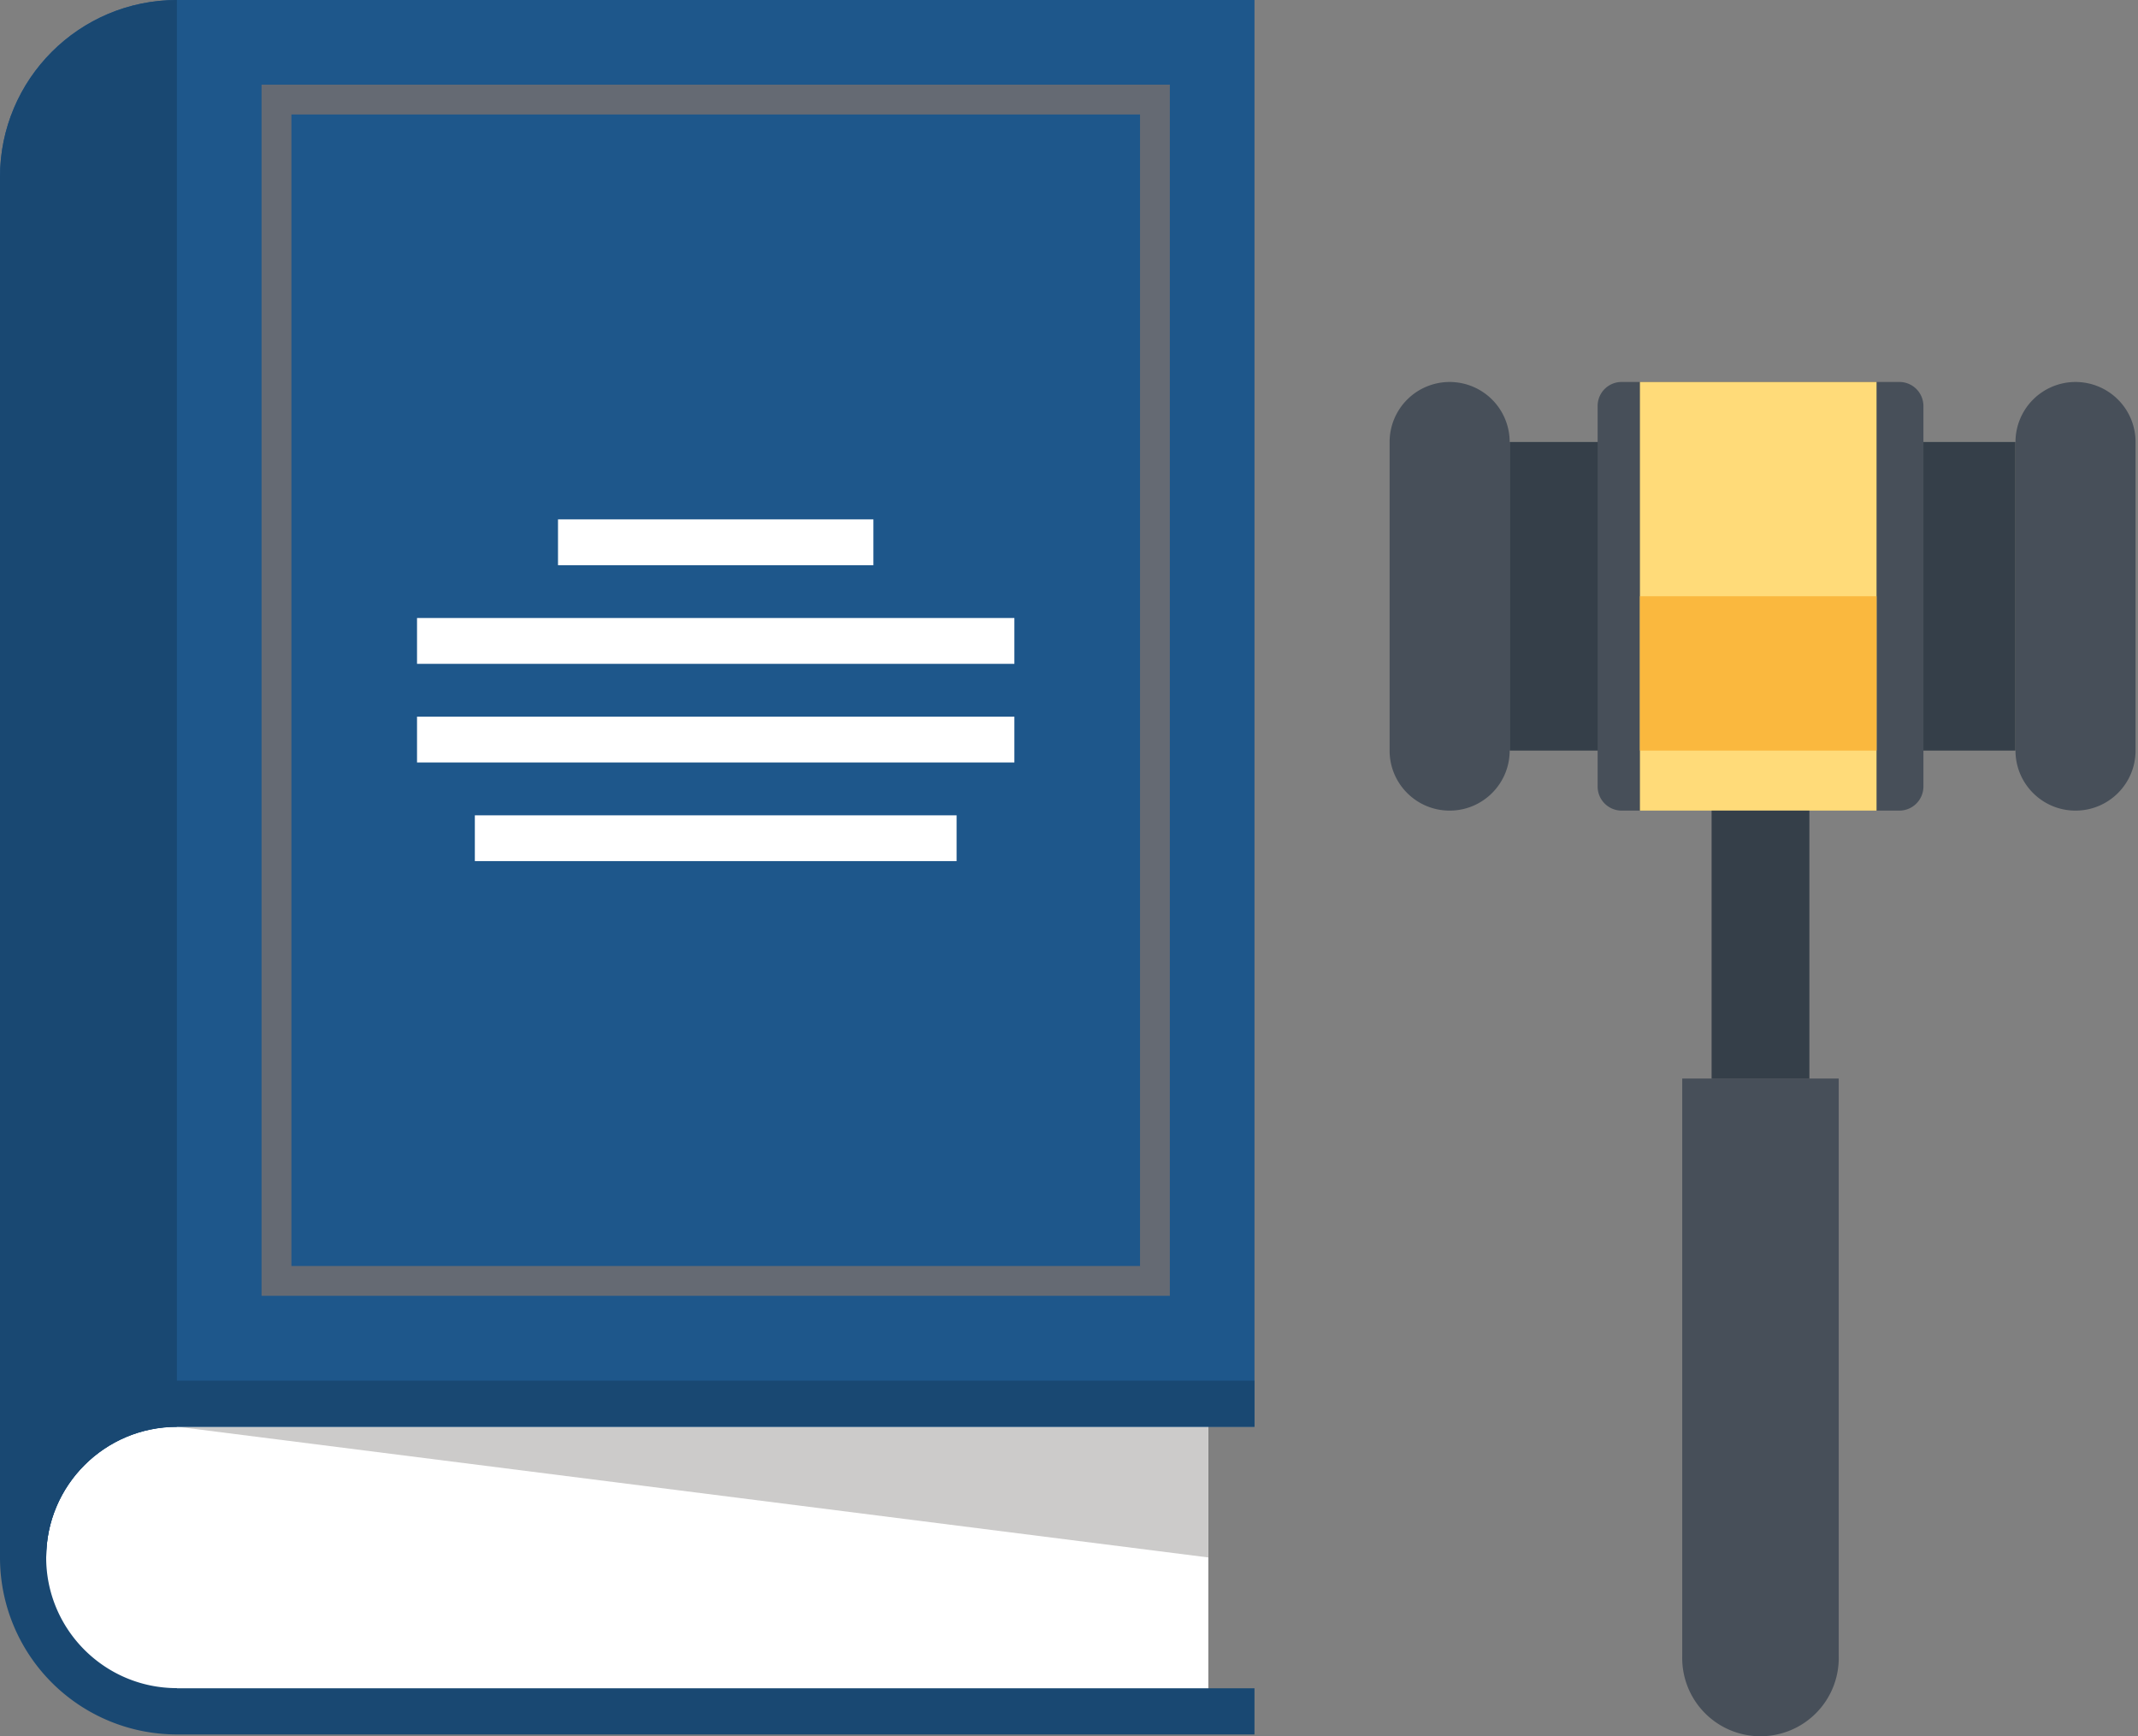 <svg width="463" height="376" viewBox="0 0 463 376" xmlns="http://www.w3.org/2000/svg"><rect x="0" y="0" width="463" height="376" fill="#808080" stroke="none"/><title>Legal Book</title><g fill-rule="nonzero" fill="none"><path d="M38.31 304C19.913 304 5 318.913 5 337.31c0 18.397 14.913 33.31 33.31 33.31h223.37V304H38.31z" fill="#FFF"/><path fill="#CCCBCA" d="M261.68 337.29v-28.32H38.31z"/><path d="M38.31 0C17.154.006.006 17.154 0 38.31v299h10c.006-15.633 12.677-28.304 28.31-28.31h233.36V0H38.31z" fill="#1E578B"/><path fill="#FFF" d="M90.31 155.2h129.36v9.92H90.31zM102.83 176.57h104.33v9.92H102.83zM90.31 133.84h129.36v9.92H90.31zM120.84 112.48h68.3v9.92h-68.3z"/><path d="M0 38.31v299h10c.006-15.633 12.677-28.304 28.31-28.31V0C17.157.011.011 17.157 0 38.31z" fill="#194872"/><path d="M38.31 365.59c-15.635 0-28.31-12.675-28.31-28.31 0-15.635 12.675-28.31 28.31-28.31h233.36V299H38.31a38.31 38.31 0 1 0 0 76.62h233.36v-10H38.31v-.03z" fill="#194872"/><path d="M63.11 274.17h183.77V24.79H63.11v249.38zm190.23 6.46H56.64V18.33h196.7v262.3z" fill="#656A73"/><path fill="#353F49" d="M326.92 95.72h109.54v66.83H326.92z"/><path d="M416.53 170.36a5.22 5.22 0 0 1-5.2 5.19h-60.16a5.21 5.21 0 0 1-5.19-5.19V87.92a5.19 5.19 0 0 1 5.19-5.2h60.16a5.21 5.21 0 0 1 5.2 5.2v82.44z" fill="#474F59"/><path fill="#FFDB79" d="M355.14 82.72h51.24v92.83h-51.24z"/><path fill="#FAB83E" d="M355.14 129.13h51.24v33.42h-51.24z"/><path d="M323.11 86.52a13 13 0 0 0-22.18 9.2v66.83c0 7.18 5.82 13 13 13s13-5.82 13-13V95.72a13 13 0 0 0-3.82-9.2zM458.65 86.52a13 13 0 0 0-22.18 9.2v66.83c0 7.18 5.82 13 13 13s13-5.82 13-13V95.72a12.94 12.94 0 0 0-3.82-9.2zM364.3 233.58v125.07a16.95 16.95 0 1 0 33.89 0V233.58H364.3z" fill="#474F59"/><path fill="#353F49" d="M370.66 175.55h21.18v58.04h-21.18z"/></g></svg>